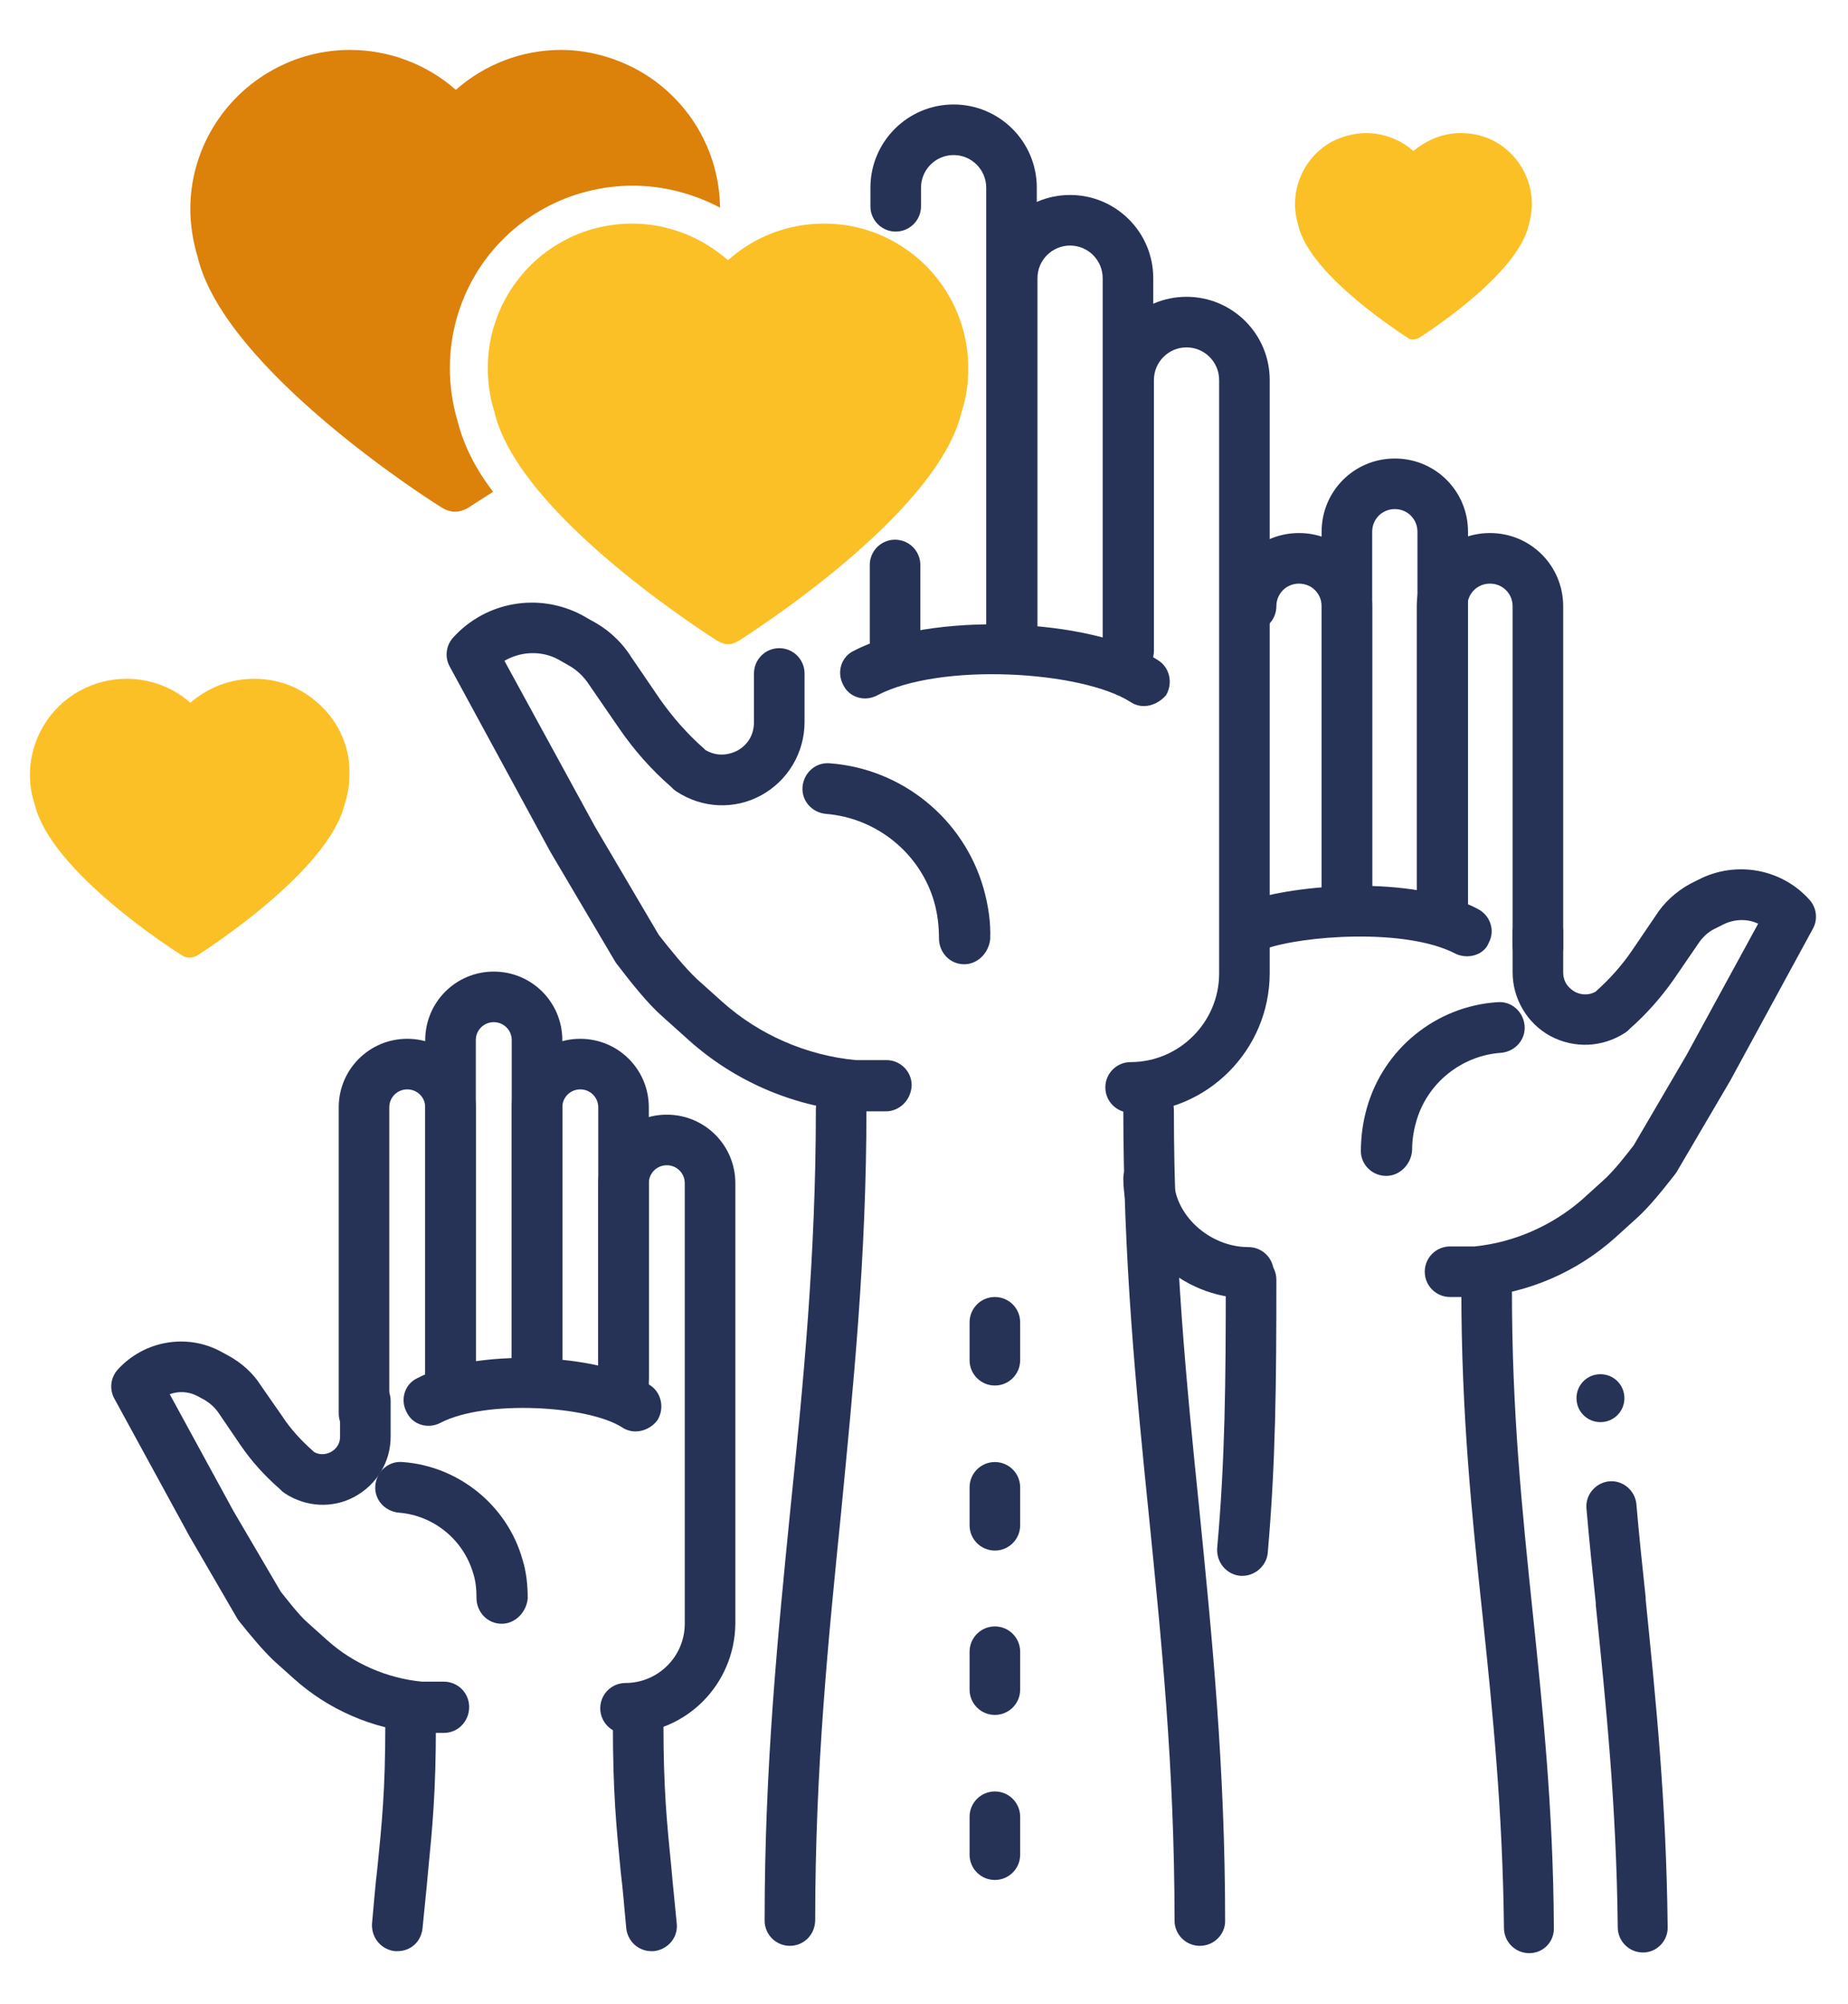 <?xml version="1.0" encoding="utf-8"?>
<!-- Generator: Adobe Illustrator 27.9.0, SVG Export Plug-In . SVG Version: 6.00 Build 0)  -->
<svg version="1.1" id="Layer_1" xmlns="http://www.w3.org/2000/svg" xmlns:xlink="http://www.w3.org/1999/xlink" x="0px" y="0px"
	 viewBox="0 0 277.7 301.1" style="enable-background:new 0 0 277.7 301.1;" xml:space="preserve">
<style type="text/css">
	.st0{fill:#FBC026;}
	.st1{fill:#DC810A;}
	.st2{fill:#263357;}
</style>
<g>
	<g>
		<path class="st0" d="M45.2,103.8c-2.1-1.2-4.5-1.8-7-1.8c-3.6,0-6.9,1.3-9.6,3.6c-2.6-2.3-6-3.6-9.6-3.6c-2.4,0-4.8,0.6-7,1.8
			c-4.6,2.5-7.5,7.4-7.5,12.6c0,1.5,0.2,2.9,0.7,4.4c2.4,10.3,21.4,22.3,22.2,22.8c0.3,0.2,0.7,0.3,1.1,0.3c0.4,0,0.7-0.1,1.1-0.3
			c0.8-0.5,19.8-12.6,22.2-22.8c0.5-1.4,0.7-2.9,0.7-4.4C52.7,111.2,49.8,106.4,45.2,103.8L45.2,103.8z"/>
		<path class="st0" d="M134.3,36.3c-3.2-1.8-6.8-2.7-10.5-2.7c-5.4,0-10.5,2-14.4,5.5c-4-3.5-9.1-5.5-14.4-5.5
			c-3.6,0-7.3,0.9-10.5,2.7c-6.9,3.8-11.2,11.1-11.2,19c0,2.2,0.3,4.4,1,6.6c3.6,15.5,32.3,33.6,33.5,34.4c0.5,0.3,1.1,0.5,1.6,0.5
			c0.6,0,1.1-0.2,1.6-0.5c1.2-0.8,29.9-18.9,33.5-34.4c0.7-2.1,1-4.3,1-6.6C145.5,47.4,141.2,40.1,134.3,36.3L134.3,36.3z"/>
		<path class="st0" d="M224.7,21.3c-1.6-0.9-3.4-1.3-5.2-1.3c-2.6,0-5.1,1-7.1,2.7c-1.9-1.7-4.5-2.7-7.1-2.7c-1.8,0-3.6,0.5-5.2,1.3
			c-3.4,1.9-5.5,5.5-5.5,9.4c0,1.1,0.2,2.2,0.5,3.2c1.8,7.6,15.9,16.5,16.5,16.9c0.2,0.2,0.5,0.2,0.8,0.2c0.3,0,0.5-0.1,0.8-0.2
			c0.6-0.4,14.7-9.3,16.5-16.9c0.3-1.1,0.5-2.1,0.5-3.2C230.2,26.8,228.1,23.2,224.7,21.3L224.7,21.3z"/>
		<path class="st1" d="M68.8,63.4c-0.8-2.6-1.2-5.4-1.2-8.1c0-10,5.4-19.2,14.2-24c4-2.2,8.6-3.4,13.3-3.4c4.6,0,9.1,1.2,13.1,3.3
			c-0.1-8.6-4.8-16.5-12.4-20.7c-3.5-1.9-7.5-3-11.5-3c-5.9,0-11.5,2.2-15.8,6c-4.3-3.8-10-6-15.9-6c-4,0-8,1-11.6,3
			c-7.6,4.2-12.4,12.2-12.4,20.9c0,2.4,0.4,4.9,1.1,7.2c4,17,35.5,37,36.9,37.8c0.5,0.3,1.2,0.5,1.8,0.5c0.6,0,1.2-0.2,1.8-0.5
			c0.3-0.2,1.7-1.1,3.9-2.5C71.5,70.5,69.7,67,68.8,63.4z"/>
	</g>
	<g>
		<path class="st2" d="M244.1,210.1c0-2-1.6-3.6-3.6-3.6c-2,0-3.6,1.6-3.6,3.6c0,2,1.6,3.6,3.6,3.6
			C242.5,213.7,244.1,212.1,244.1,210.1z"/>
		<g>
			<g>
				<path class="st2" d="M93.7,210.7c-2.1,0-3.8-1.7-3.8-3.8v-40.5c0-1.5-1.2-2.7-2.7-2.7c-1.5,0-2.7,1.2-2.7,2.7v40.5
					c0,2.1-1.7,3.8-3.8,3.8c-2.1,0-3.8-1.7-3.8-3.8v-40.5c0-5.7,4.6-10.3,10.3-10.3c5.7,0,10.3,4.6,10.3,10.3v40.5
					C97.5,209,95.8,210.7,93.7,210.7z"/>
			</g>
			<g>
				<path class="st2" d="M80.7,210.7c-2.1,0-3.8-1.7-3.8-3.8v-50.6c0-1.5-1.2-2.7-2.7-2.7c-1.5,0-2.7,1.2-2.7,2.7v50.6
					c0,2.1-1.7,3.8-3.8,3.8c-2.1,0-3.8-1.7-3.8-3.8v-50.6c0-5.7,4.6-10.3,10.3-10.3c5.7,0,10.3,4.6,10.3,10.3v50.6
					C84.5,209,82.8,210.7,80.7,210.7z"/>
			</g>
			<g>
				<path class="st2" d="M54.7,216.2c-2.1,0-3.8-1.7-3.8-3.8v-46c0-5.7,4.6-10.3,10.3-10.3c5.7,0,10.3,4.6,10.3,10.3v40.5
					c0,2.1-1.7,3.8-3.8,3.8c-2.1,0-3.8-1.7-3.8-3.8v-40.5c0-1.5-1.2-2.7-2.7-2.7c-1.5,0-2.7,1.2-2.7,2.7v46
					C58.5,214.5,56.8,216.2,54.7,216.2z"/>
			</g>
			<g>
				<path class="st2" d="M66.7,260.4h-3.5c-0.1,0-0.2,0-0.3,0c-6.9-0.6-13.6-3.5-18.8-8.2l-2.9-2.6c-1.7-1.6-3.6-3.9-5.2-5.9
					c-0.1-0.1-0.2-0.3-0.3-0.4l-7.2-12.4l-11.3-20.7c-0.8-1.4-0.6-3.2,0.5-4.4c3.9-4.3,10.3-5.5,15.5-2.7l1.1,0.6
					c2,1.1,3.7,2.6,4.9,4.5l3.2,4.6c1.3,2,2.9,3.7,4.7,5.3l0.1,0.1c1.1,0.6,2.1,0.2,2.5,0c0.4-0.2,1.4-0.9,1.4-2.3v-5.4
					c0-2.1,1.7-3.8,3.8-3.8c2.1,0,3.8,1.7,3.8,3.8v5.4c0,3.8-2.1,7.2-5.4,9c-3.3,1.8-7.3,1.6-10.5-0.5c-0.1-0.1-0.3-0.2-0.4-0.3
					l-0.3-0.3c-2.3-2-4.3-4.2-6-6.7l-3.2-4.7c-0.6-0.9-1.3-1.5-2.1-2l-1.1-0.6c-1.3-0.7-2.8-0.8-4.2-0.3l9.6,17.6l7.1,12.1
					c0.9,1.1,2.7,3.5,4.1,4.7l2.9,2.6c3.9,3.5,9,5.7,14.2,6.2h3.3c2.1,0,3.8,1.7,3.8,3.8C70.5,258.7,68.8,260.4,66.7,260.4z"/>
			</g>
			<g>
				<path class="st2" d="M97.9,293.2c-2,0-3.6-1.5-3.8-3.5c-0.3-3.2-0.5-5.8-0.8-8.2c-0.7-7.1-1.2-12.3-1.2-22.3
					c0-2.1,1.7-3.8,3.8-3.8c2.1,0,3.8,1.7,3.8,3.8c0,9.6,0.5,14.6,1.2,21.6c0.2,2.4,0.5,5.1,0.8,8.3c0.2,2.1-1.4,3.9-3.5,4.1
					C98.2,293.2,98,293.2,97.9,293.2z"/>
			</g>
			<g>
				<path class="st2" d="M59.7,293.2c-0.1,0-0.2,0-0.3,0c-2.1-0.2-3.6-2-3.5-4.1c0.3-3.2,0.5-5.9,0.8-8.3c0.7-6.9,1.2-11.9,1.2-21.6
					c0-2.1,1.7-3.8,3.8-3.8c2.1,0,3.8,1.7,3.8,3.8c0,10-0.5,15.2-1.2,22.3c-0.2,2.4-0.5,5-0.8,8.2C63.3,291.8,61.7,293.2,59.7,293.2
					z"/>
			</g>
			<g>
				<path class="st2" d="M94,260.5c-2.1,0-3.8-1.7-3.8-3.8c0-2.1,1.7-3.8,3.8-3.8c4.9,0,8.9-4,8.9-8.9v-66.2c0-1.5-1.2-2.7-2.7-2.7
					c-1.5,0-2.7,1.2-2.7,2.7V208c0,2.1-1.7,3.8-3.8,3.8c-2.1,0-3.8-1.7-3.8-3.8v-30.2c0-5.7,4.6-10.3,10.3-10.3
					c5.7,0,10.3,4.6,10.3,10.3V244C110.4,253.1,103.1,260.5,94,260.5z"/>
			</g>
			<g>
				<path class="st2" d="M75.4,244C75.4,244,75.3,244,75.4,244c-2.2,0-3.8-1.8-3.8-3.9c0-1.2-0.1-2.5-0.5-3.7
					c-1.5-5.1-6-8.7-11.2-9.1c-2.1-0.2-3.7-2-3.5-4.1c0.2-2.1,2-3.7,4.1-3.5c8.4,0.6,15.7,6.5,18,14.6c0.6,1.9,0.8,3.9,0.8,5.9
					C79.1,242.3,77.4,244,75.4,244z"/>
			</g>
			<g>
				<path class="st2" d="M95.5,215.1c-0.7,0-1.4-0.2-2-0.6c-5.1-3.3-20.6-4.2-27.3-0.7c-1.9,1-4.2,0.3-5.1-1.6
					c-1-1.9-0.3-4.2,1.6-5.1c8.6-4.5,27.2-3.9,34.9,1c1.8,1.1,2.3,3.5,1.2,5.3C98,214.5,96.7,215.1,95.5,215.1z"/>
			</g>
		</g>
		<g>
			<g>
				<path class="st2" d="M169.5,100.1c-2.1,0-3.8-1.7-3.8-3.8V41.8c0-2.7-2.2-4.9-4.9-4.9c-2.7,0-4.9,2.2-4.9,4.9v54.5
					c0,2.1-1.7,3.8-3.8,3.8c-2.1,0-3.8-1.7-3.8-3.8V41.8c0-6.9,5.6-12.5,12.5-12.5s12.5,5.6,12.5,12.5v54.5
					C173.3,98.4,171.6,100.1,169.5,100.1z"/>
			</g>
			<g>
				<path class="st2" d="M134.5,100.1c-2.1,0-3.8-1.7-3.8-3.8V84.9c0-2.1,1.7-3.8,3.8-3.8c2.1,0,3.8,1.7,3.8,3.8v11.5
					C138.4,98.4,136.7,100.1,134.5,100.1z"/>
			</g>
			<g>
				<path class="st2" d="M152,100.1c-2.1,0-3.8-1.7-3.8-3.8V28.2c0-2.7-2.2-4.9-4.9-4.9c-2.7,0-4.9,2.2-4.9,4.9V31
					c0,2.1-1.7,3.8-3.8,3.8c-2.1,0-3.8-1.7-3.8-3.8v-2.8c0-6.9,5.6-12.5,12.5-12.5c6.9,0,12.5,5.6,12.5,12.5v68.1
					C155.8,98.4,154.1,100.1,152,100.1z"/>
			</g>
			<g>
				<path class="st2" d="M133.1,167h-4.7c-0.1,0-0.2,0-0.3,0c-9.1-0.8-17.8-4.6-24.6-10.7l-3.9-3.5c-2.3-2-4.8-5.2-6.8-7.8
					c-0.1-0.1-0.2-0.3-0.3-0.4L82.7,128l-15.1-27.8c-0.8-1.4-0.6-3.2,0.5-4.4c4.9-5.4,12.8-6.8,19.3-3.4l1.4,0.8
					c2.5,1.3,4.6,3.2,6.1,5.6l4.3,6.3c1.9,2.7,4.1,5.2,6.6,7.4l0.2,0.2c1.5,0.9,3.2,0.9,4.8,0.1c1.6-0.9,2.5-2.4,2.5-4.3v-7.3
					c0-2.1,1.7-3.8,3.8-3.8c2.1,0,3.8,1.7,3.8,3.8v7.3c0,4.6-2.5,8.8-6.5,11c-4,2.2-8.9,2-12.8-0.6c-0.1-0.1-0.3-0.2-0.4-0.3
					l-0.4-0.4c-3-2.6-5.6-5.6-7.8-8.8l-4.4-6.4c-0.9-1.4-2-2.4-3.3-3.1l-1.4-0.8c-2.6-1.4-5.7-1.2-8.1,0.2l13.6,24.9l9.6,16.3
					c1.8,2.3,4,5,5.7,6.6l3.9,3.5c5.5,4.9,12.6,8,20,8.7h4.6c2.1,0,3.8,1.7,3.8,3.8C136.9,165.3,135.2,167,133.1,167z"/>
			</g>
			<g>
				<path class="st2" d="M180.3,292.4c-2.1,0-3.8-1.7-3.8-3.8c0-22.9-2-42.4-3.9-61.3c-1.9-18.7-3.8-38.1-3.8-60.5
					c0-2.1,1.7-3.8,3.8-3.8s3.8,1.7,3.8,3.8c0,22.1,1.9,41.2,3.8,59.8c1.9,19.1,3.9,38.8,3.9,62.1
					C184.1,290.7,182.4,292.4,180.3,292.4z"/>
			</g>
			<g>
				<path class="st2" d="M118.7,292.4c-2.1,0-3.8-1.7-3.8-3.8c0-23.3,2-43,3.9-62.1c1.9-18.5,3.8-37.7,3.8-59.8
					c0-2.1,1.7-3.8,3.8-3.8c2.1,0,3.8,1.7,3.8,3.8c0,22.4-2,41.8-3.8,60.5c-1.9,18.9-3.9,38.4-3.9,61.3
					C122.5,290.7,120.8,292.4,118.7,292.4z"/>
			</g>
			<g>
				<path class="st2" d="M169.9,167.2c-2.1,0-3.8-1.7-3.8-3.8s1.7-3.8,3.8-3.8c7.3,0,13.3-6,13.3-13.3V57.1c0-2.7-2.2-4.9-4.9-4.9
					c-2.7,0-4.9,2.2-4.9,4.9v40.7c0,2.1-1.7,3.8-3.8,3.8s-3.8-1.7-3.8-3.8V57.1c0-6.9,5.6-12.5,12.5-12.5c6.9,0,12.5,5.6,12.5,12.5
					v89.1C190.8,157.8,181.4,167.2,169.9,167.2z"/>
			</g>
			<g>
				<path class="st2" d="M144.9,144.9C144.8,144.9,144.8,144.9,144.9,144.9c-2.2,0-3.8-1.8-3.8-3.9c0-1.8-0.2-3.6-0.7-5.4
					c-2.1-7.4-8.7-12.7-16.3-13.3c-2.1-0.2-3.7-2-3.5-4.1c0.2-2.1,2-3.7,4.1-3.5c10.8,0.8,20.1,8.3,23.1,18.8c0.7,2.5,1.1,5.1,1,7.6
					C148.6,143.2,146.9,144.9,144.9,144.9z"/>
			</g>
			<g>
				<path class="st2" d="M171.9,106.1c-0.7,0-1.4-0.2-2-0.6c-7.3-4.7-28.6-6-38.1-1c-1.9,1-4.2,0.3-5.1-1.6c-1-1.9-0.3-4.2,1.6-5.1
					c11.2-5.9,35.6-5.1,45.7,1.4c1.8,1.1,2.3,3.5,1.2,5.3C174.4,105.4,173.2,106.1,171.9,106.1z"/>
			</g>
		</g>
		<g>
			<g>
				<path class="st2" d="M202.4,139.8c-2.1,0-3.8-1.7-3.8-3.8V91.1c0-1.9-1.5-3.4-3.4-3.4c-1.9,0-3.4,1.5-3.4,3.4
					c0,2.1-1.7,3.8-3.8,3.8c-2.1,0-3.8-1.7-3.8-3.8c0-6.1,4.9-11,11-11c6.1,0,11,4.9,11,11V136C206.2,138.1,204.5,139.8,202.4,139.8
					z"/>
			</g>
			<g>
				<path class="st2" d="M216.8,139.8c-2.1,0-3.8-1.7-3.8-3.8V79.9c0-1.9-1.5-3.4-3.4-3.4c-1.9,0-3.4,1.5-3.4,3.4V136
					c0,2.1-1.7,3.8-3.8,3.8c-2.1,0-3.8-1.7-3.8-3.8V79.9c0-6.1,4.9-11,11-11c6.1,0,11,4.9,11,11V136
					C220.6,138.1,218.9,139.8,216.8,139.8z"/>
			</g>
			<g>
				<path class="st2" d="M231.1,145.9c-2.1,0-3.8-1.7-3.8-3.8v-51c0-1.9-1.5-3.4-3.4-3.4c-1.9,0-3.4,1.5-3.4,3.4V136
					c0,2.1-1.7,3.8-3.8,3.8c-2.1,0-3.8-1.7-3.8-3.8V91.1c0-6.1,4.9-11,11-11c6.1,0,11,4.9,11,11v51
					C235,144.2,233.2,145.9,231.1,145.9z"/>
			</g>
			<g>
				<path class="st2" d="M221.8,194.9h-3.9c-2.1,0-3.8-1.7-3.8-3.8c0-2.1,1.7-3.8,3.8-3.8h3.7c5.9-0.6,11.6-3.1,16.1-7l3.2-2.9
					c1.6-1.4,3.6-4,4.6-5.3l7.9-13.5l10.8-19.8c-1.7-0.8-3.7-0.7-5.4,0.2l-1.2,0.6c-1,0.5-1.8,1.3-2.4,2.2l-3.7,5.4
					c-1.9,2.7-4.1,5.2-6.6,7.4l-0.3,0.3c-0.1,0.1-0.3,0.2-0.4,0.3c-3.4,2.2-7.6,2.4-11.2,0.5c-3.5-1.9-5.7-5.6-5.7-9.6v-6
					c0-2.1,1.7-3.8,3.8-3.8c2.1,0,3.8,1.7,3.8,3.8v6c0,1.8,1.2,2.6,1.7,2.9c0.5,0.3,1.8,0.8,3.2,0l0.1-0.1c2-1.8,3.8-3.8,5.3-6
					l3.6-5.3c1.2-1.9,3-3.6,5.2-4.8l1.2-0.6c5.6-2.9,12.5-1.7,16.7,3c1.1,1.2,1.3,3,0.5,4.4l-12.4,22.8l-8.1,13.8
					c-0.1,0.1-0.2,0.3-0.3,0.4c-1.8,2.3-3.8,4.8-5.7,6.5l-3.2,2.9c-5.7,5.1-13,8.3-20.6,8.9C222,194.9,221.9,194.9,221.8,194.9z"/>
			</g>
			<g>
				<path class="st2" d="M186.7,236.8c-0.1,0-0.2,0-0.3,0c-2.1-0.2-3.6-2-3.5-4.1c1.2-13.3,1.3-25.2,1.3-40.4c0-2.1,1.7-3.8,3.8-3.8
					c2.1,0,3.8,1.7,3.8,3.8c0,15.5-0.1,27.5-1.3,41.1C190.3,235.3,188.6,236.8,186.7,236.8z"/>
			</g>
			<g>
				<path class="st2" d="M246.9,293.4c-2.1,0-3.8-1.7-3.8-3.8c-0.2-18.5-1.8-33.7-3.3-48.4l0-0.3c-0.5-4.8-1-9.5-1.4-14.2
					c-0.2-2.1,1.4-3.9,3.4-4.1c2.1-0.2,3.9,1.4,4.1,3.4c0.4,4.7,0.9,9.4,1.4,14.1l0,0.3c1.5,14.9,3.1,30.3,3.3,49.1
					C250.7,291.6,249,293.4,246.9,293.4C246.9,293.4,246.9,293.4,246.9,293.4z"/>
			</g>
			<g>
				<path class="st2" d="M229.8,293.5c-2.1,0-3.8-1.7-3.8-3.8c-0.2-17.7-1.7-32.5-3.2-46.8c-1.6-15-3.2-30.4-3.2-48.9
					c0-2.1,1.7-3.8,3.8-3.8c2.1,0,3.8,1.7,3.8,3.8c0,18.1,1.5,32.7,3.1,48.1c1.5,14.5,3.1,29.5,3.2,47.5
					C233.6,291.8,231.9,293.5,229.8,293.5C229.8,293.5,229.8,293.5,229.8,293.5z"/>
			</g>
			<g>
				<path class="st2" d="M187.6,195.1c-10.2,0-18.8-8.2-18.8-18c0-2.1,1.7-3.8,3.8-3.8c2.1,0,3.8,1.7,3.8,3.8
					c0,5.4,5.3,10.3,11.2,10.3c2.1,0,3.8,1.7,3.8,3.8C191.5,193.4,189.7,195.1,187.6,195.1z"/>
			</g>
			<g>
				<path class="st2" d="M208.3,176.7c-2.1,0-3.8-1.7-3.8-3.7c0-2.2,0.3-4.4,0.9-6.5c2.5-8.9,10.4-15.3,19.6-15.9
					c2.1-0.2,3.9,1.4,4.1,3.5c0.2,2.1-1.4,3.9-3.5,4.1c-6,0.4-11.2,4.6-12.8,10.4c-0.4,1.4-0.6,2.8-0.6,4.2
					C212.1,174.9,210.4,176.7,208.3,176.7C208.3,176.7,208.3,176.7,208.3,176.7z"/>
			</g>
			<g>
				<path class="st2" d="M220.5,143.7c-0.6,0-1.2-0.1-1.8-0.4c-7.5-3.9-23-2.7-28.6-0.7c-2,0.7-4.2-0.4-4.9-2.3
					c-0.7-2,0.4-4.2,2.3-4.9c6.8-2.4,24.6-4.1,34.6,1.2c1.9,1,2.6,3.3,1.6,5.1C223.2,143,221.8,143.7,220.5,143.7z"/>
			</g>
		</g>
		<g>
			<path class="st2" d="M149.5,282.5c-2.1,0-3.8-1.7-3.8-3.8V273c0-2.1,1.7-3.8,3.8-3.8c2.1,0,3.8,1.7,3.8,3.8v5.7
				C153.3,280.8,151.6,282.5,149.5,282.5z M149.5,257.7c-2.1,0-3.8-1.7-3.8-3.8v-5.7c0-2.1,1.7-3.8,3.8-3.8c2.1,0,3.8,1.7,3.8,3.8
				v5.7C153.3,256,151.6,257.7,149.5,257.7z M149.5,233c-2.1,0-3.8-1.7-3.8-3.8v-5.7c0-2.1,1.7-3.8,3.8-3.8c2.1,0,3.8,1.7,3.8,3.8
				v5.7C153.3,231.3,151.6,233,149.5,233z M149.5,208.2c-2.1,0-3.8-1.7-3.8-3.8v-5.7c0-2.1,1.7-3.8,3.8-3.8c2.1,0,3.8,1.7,3.8,3.8
				v5.7C153.3,206.5,151.6,208.2,149.5,208.2z"/>
		</g>
	</g>
</g>
</svg>
